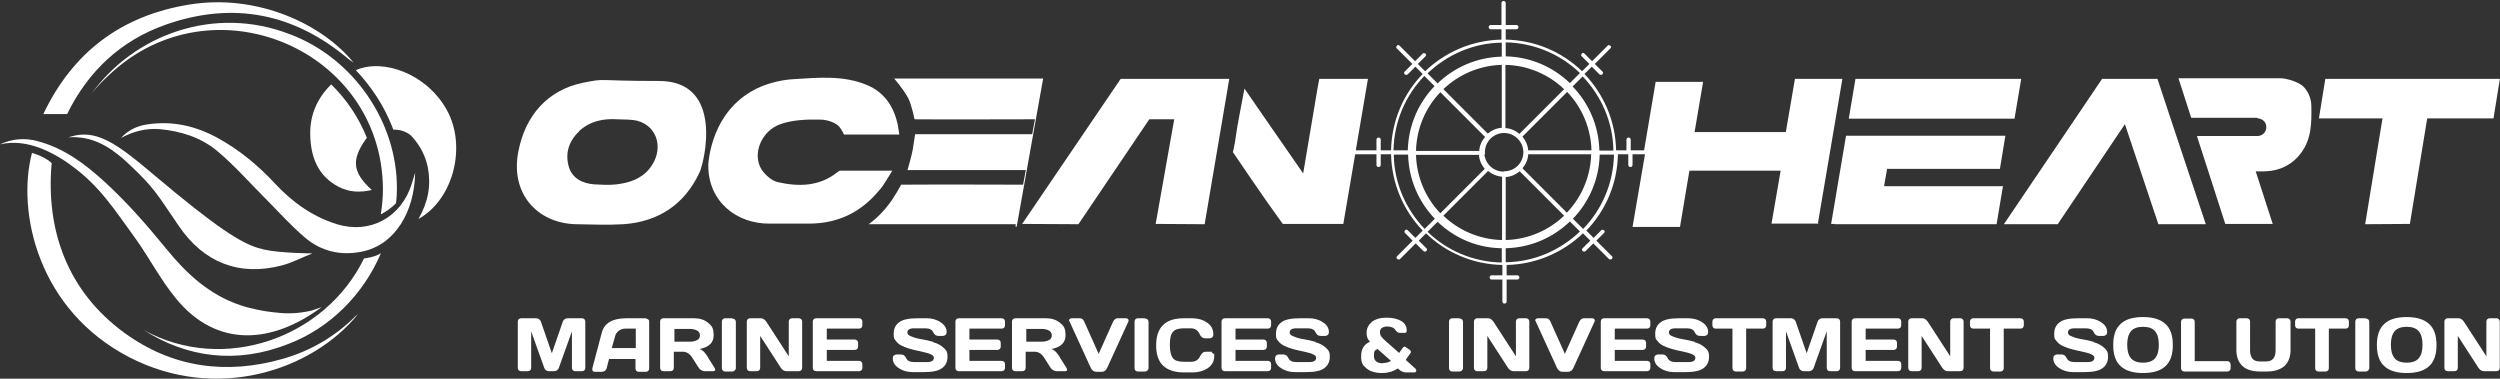 <svg xmlns="http://www.w3.org/2000/svg" width="1096" height="166" viewBox="0 0 1096 166" fill="none"><rect x="0" y="0" width="1096" height="166" fill="#333333" stroke="none"/><path d="M252.525 98.295C259.458 98.428 266.391 98.695 273.324 98.295C288.657 97.228 300.123 89.629 306.656 75.629C308.656 71.496 317.722 35.498 288.924 35.498C260.125 35.498 266.258 34.165 255.458 36.298C240.126 39.498 230.393 50.564 227.326 66.03C223.46 84.562 235.326 97.895 252.525 98.295ZM253.859 57.497C258.658 53.097 264.391 51.897 270.658 52.297C273.591 52.431 276.658 52.297 279.457 52.964C288.657 55.497 291.19 66.03 284.657 74.029C280.924 78.563 275.724 80.163 270.258 80.829C267.058 81.229 263.725 80.963 260.525 80.829C255.325 80.429 250.792 78.163 249.325 72.963C247.725 67.23 249.325 61.897 253.859 57.63V57.497Z" fill="white"></path><path d="M385.586 83.362C387.453 81.096 388.919 78.429 391.186 74.829C382.653 74.829 375.586 74.829 368.387 74.829C367.853 74.829 367.32 75.363 366.92 75.629C359.187 81.763 350.121 81.896 341.188 79.896C338.388 79.363 335.455 76.696 333.855 74.296C329.722 67.63 333.588 57.497 342.121 54.43C347.454 52.564 353.587 52.297 359.454 52.431C362.92 52.431 366.654 53.897 368.12 55.764C369.587 57.764 369.987 58.964 369.987 58.964C369.987 58.964 377.986 58.964 380.786 58.964C383.853 58.964 394.252 58.964 394.252 58.964L393.586 54.697C391.852 46.697 387.719 40.431 379.986 37.231C369.72 32.965 358.787 34.031 347.988 34.698C343.055 34.965 337.988 36.165 333.455 38.031C311.456 47.497 310.523 71.763 310.523 72.43C310.389 88.429 323.055 98.162 337.321 98.028C343.055 98.028 348.921 98.028 354.654 98.028C367.453 98.028 377.72 92.962 385.719 83.096L385.586 83.362Z" fill="white"></path><path d="M506.647 98.162L528.113 98.295L538.913 34.565H491.315L448.117 98.162L472.782 98.295L503.847 52.297H514.78L506.647 98.162Z" fill="white"></path><path d="M804.234 98.295C827.166 98.295 852.365 98.295 875.298 98.295L878.097 81.629H825.966L827.3 74.029H876.764L879.164 59.497H809.301C809.301 59.497 804.367 88.829 802.767 98.162H804.367L804.234 98.295Z" fill="white"></path><path d="M989.692 51.897C991.426 51.897 993.026 53.097 993.426 54.697C993.426 55.097 993.559 55.364 993.559 55.764C993.559 57.897 991.826 59.63 989.692 59.63H985.026C977.96 59.63 970.093 59.63 963.16 59.63L963.56 60.963C967.293 72.563 975.56 98.162 975.56 98.162H996.359L988.893 75.096C988.893 75.096 991.426 75.229 993.426 75.096C999.292 74.829 1004.76 72.43 1008.76 67.096C1013.42 60.83 1013.42 53.764 1013.29 46.431C1013.29 42.564 1011.16 38.298 1008.09 36.698C1005.56 35.364 1002.63 34.431 999.825 34.298H955.027L960.627 51.63H989.692V51.897Z" fill="white"></path><path d="M445.45 99.362H445.717L457.316 34.431H457.05C437.984 34.431 410.918 34.431 391.986 34.431C391.986 34.431 395.986 38.964 398.119 42.964C399.719 46.031 400.919 52.297 400.919 52.297C417.051 52.43 435.184 52.297 451.183 52.297H453.716L452.516 58.83C438.917 58.83 414.785 58.83 401.185 58.83L400.119 65.763C399.585 68.563 397.852 74.563 397.852 74.563H449.716L448.517 80.963C446.117 80.963 409.852 80.829 395.052 80.963C395.052 80.963 392.119 86.562 389.186 90.162C385.053 95.495 380.786 98.295 380.786 98.295C400.919 98.295 422.118 98.295 442.25 98.295H445.317L445.183 99.362H445.45Z" fill="white"></path><path d="M796.901 98.295L807.701 34.565H786.902L782.902 57.897H742.904L746.637 35.898H725.838L720.771 65.897H714.905V61.23C714.905 60.697 714.505 60.297 713.971 60.297C713.438 60.297 713.038 60.697 713.038 61.23V65.897H708.505C708.238 52.964 703.039 41.231 694.639 32.431L697.839 29.232L701.172 32.565C701.305 32.698 701.572 32.831 701.839 32.831C702.105 32.831 702.239 32.831 702.505 32.565C702.905 32.165 702.905 31.631 702.505 31.365L699.172 28.032L705.972 21.232C706.372 20.832 706.372 20.299 705.972 20.032C705.572 19.765 705.039 19.632 704.772 20.032L697.972 26.832L694.639 23.498C694.239 23.099 693.706 23.099 693.439 23.498C693.172 23.898 693.039 24.432 693.439 24.698L696.772 28.032L693.572 31.232C684.906 22.832 673.173 17.632 660.107 17.366V12.832H664.774C665.307 12.832 665.707 12.432 665.707 11.899C665.707 11.366 665.307 10.966 664.774 10.966H660.107V1.366C660.107 0.833 659.707 0.433 659.174 0.433C658.641 0.433 658.241 0.833 658.241 1.366V10.966H653.574C653.041 10.966 652.641 11.366 652.641 11.899C652.641 12.432 653.041 12.832 653.574 12.832H658.241V17.366C645.308 17.632 633.575 22.832 624.775 31.232L621.576 28.032L624.909 24.698C625.309 24.299 625.309 23.765 624.909 23.498C624.509 23.232 623.975 23.099 623.709 23.498L620.376 26.832L613.576 20.032C613.176 19.632 612.643 19.632 612.376 20.032C612.109 20.432 611.976 20.965 612.376 21.232L619.176 28.032L615.842 31.365C615.442 31.765 615.442 32.298 615.842 32.565C616.242 32.831 616.242 32.831 616.509 32.831C616.776 32.831 616.909 32.831 617.176 32.565L620.509 29.232L623.709 32.431C615.309 41.098 610.109 52.831 609.843 65.897H605.31V61.23C605.31 60.697 604.91 60.297 604.376 60.297C603.843 60.297 603.443 60.697 603.443 61.23V65.897H594.377L599.71 34.565H578.377L577.577 38.831C576.778 43.364 576.111 47.898 575.311 52.297C574.111 59.364 572.511 68.963 571.311 76.029C563.311 64.563 545.579 38.831 545.579 38.831C544.112 46.831 542.646 53.497 541.712 60.297C541.312 63.363 540.512 66.697 540.512 66.697C540.512 66.697 554.379 87.229 560.645 95.762L562.378 98.162H588.91L594.11 67.63H603.443V72.296C603.443 72.83 603.843 73.23 604.376 73.23C604.91 73.23 605.31 72.83 605.31 72.296V67.63H609.843C610.109 80.563 615.309 92.296 623.709 101.095L620.509 104.295L617.176 100.962C616.776 100.562 616.242 100.562 615.976 100.962C615.709 101.362 615.576 101.895 615.976 102.162L619.309 105.495L612.509 112.295C612.109 112.695 612.109 113.228 612.509 113.495C612.909 113.761 612.909 113.761 613.176 113.761C613.443 113.761 613.576 113.761 613.843 113.495L620.642 106.695L623.975 110.028C624.109 110.161 624.375 110.295 624.642 110.295C624.909 110.295 625.042 110.295 625.309 110.028C625.709 109.628 625.709 109.095 625.309 108.828L621.976 105.495L625.175 102.295C633.842 110.695 645.574 115.894 658.641 116.161V120.694H653.974C653.441 120.694 653.041 121.094 653.041 121.628C653.041 122.161 653.441 122.561 653.974 122.561H658.641V132.16C658.641 132.694 659.041 133.094 659.574 133.094C660.107 133.094 660.507 132.694 660.507 132.16V122.561H665.174C665.707 122.561 666.107 122.161 666.107 121.628C666.107 121.094 665.707 120.694 665.174 120.694H660.507V116.161C673.44 115.894 685.173 110.695 693.972 102.295L697.172 105.495L693.839 108.828C693.439 109.228 693.439 109.761 693.839 110.028C694.239 110.295 694.239 110.295 694.506 110.295C694.772 110.295 694.906 110.295 695.172 110.028L698.505 106.695L705.305 113.495C705.438 113.628 705.705 113.761 705.972 113.761C706.238 113.761 706.372 113.761 706.638 113.495C707.038 113.095 707.038 112.561 706.638 112.295L699.839 105.495L703.172 102.162C703.572 101.762 703.572 101.228 703.172 100.962C702.772 100.695 702.239 100.562 701.972 100.962L698.639 104.295L695.439 101.095C703.839 92.429 709.038 80.696 709.305 67.63H713.838V72.296C713.838 72.83 714.238 73.23 714.771 73.23C715.305 73.23 715.705 72.83 715.705 72.296V67.63H721.171L715.705 99.495H736.504L740.637 74.83H780.635L776.635 98.028H797.434L796.901 98.295ZM660.107 18.565C672.773 18.832 684.239 23.898 692.639 32.032L688.239 36.431C680.906 29.365 671.04 24.965 660.107 24.698V18.432V18.565ZM667.44 73.763C668.907 72.03 669.84 70.03 669.973 67.63H697.572C697.306 77.496 693.306 86.562 686.906 93.229L667.307 73.63L667.44 73.763ZM685.706 94.562C679.04 100.962 669.973 104.962 660.107 105.228V77.629C662.374 77.496 664.507 76.563 666.24 75.096L685.839 94.695L685.706 94.562ZM669.973 66.03C669.84 63.763 668.907 61.63 667.44 59.897L687.039 40.298C693.439 46.964 697.439 56.03 697.705 65.897H670.107L669.973 66.03ZM660.107 28.432C669.973 28.698 679.04 32.698 685.706 39.098L666.107 58.697C664.374 57.23 662.374 56.297 659.974 56.164V28.565L660.107 28.432ZM658.374 18.565V24.832C647.441 25.099 637.575 29.498 630.242 36.565L625.842 32.165C634.375 24.032 645.841 18.832 658.374 18.699V18.565ZM620.776 66.03C621.042 56.164 625.042 47.097 631.442 40.431L651.041 60.03C649.574 61.764 648.641 63.763 648.508 66.163H620.909L620.776 66.03ZM651.041 73.896L631.442 93.495C625.042 86.829 621.042 77.763 620.776 67.897H648.374C648.508 70.163 649.441 72.296 650.908 74.03L651.041 73.896ZM632.775 39.098C639.441 32.698 648.508 28.698 658.374 28.432V56.03C656.107 56.164 653.974 57.097 652.241 58.564L632.642 38.965L632.775 39.098ZM624.509 33.365L628.909 37.764C621.842 45.097 617.442 54.964 617.176 65.897H610.909C611.176 53.23 616.242 41.764 624.375 33.365H624.509ZM624.509 100.295C616.376 91.762 611.176 80.296 611.043 67.763H617.309C617.576 78.696 621.976 88.562 629.042 95.895L624.642 100.295H624.509ZM658.374 115.094C645.708 114.828 634.242 109.761 625.842 101.628L630.242 97.229C637.575 104.295 647.441 108.695 658.374 108.828V115.094ZM658.374 105.228C648.508 104.962 639.441 100.962 632.775 94.562L652.374 74.963C654.107 76.43 656.107 77.23 658.507 77.496V105.095L658.374 105.228ZM659.174 75.23C654.774 75.23 651.174 71.896 650.774 67.63H651.041C651.041 67.097 650.908 66.43 651.041 65.897C651.441 61.63 655.041 58.297 659.441 58.297C663.84 58.297 667.84 62.03 667.84 66.697C667.84 71.363 664.107 75.096 659.441 75.096L659.174 75.23ZM660.107 115.094V108.828C671.04 108.561 680.906 104.162 688.239 97.095L692.639 101.495C684.106 109.628 672.64 114.828 660.107 114.961V115.094ZM693.972 100.295L689.573 95.895C696.639 88.562 701.039 78.696 701.305 67.763H707.572C707.305 80.429 702.239 91.895 694.106 100.295H693.972ZM701.172 66.03C700.905 55.097 696.506 45.231 689.439 37.898L693.839 33.498C701.972 42.031 707.172 53.497 707.305 66.03H701.039H701.172Z" fill="white"></path><path d="M886.097 34.565H813.434L810.5 52.031H883.164L886.097 34.565Z" fill="white"></path><path d="M902.096 98.295L931.562 54.431L946.228 98.295H967.027L952.094 53.497L945.828 34.565H921.562L907.429 55.497L878.497 98.295H902.096Z" fill="white"></path><path d="M1036.89 98.295L1056.49 98.162L1064.09 51.897H1093.15L1095.95 34.565H1019.42L1016.62 51.897H1044.49L1036.89 98.295Z" fill="white"></path><path d="M14.028 67C7.167 93.13 16.81 136.097 56.864 156.707C94.786 176.212 136.695 162.687 157 137.661C156.536 138.029 156.073 138.397 155.702 138.765C146.801 147.598 136.231 153.763 124.178 157.259C99.144 164.435 75.501 161.215 54.454 145.85C29.976 128.001 19.962 101.411 22.651 71.508C22.651 71.508 20.333 68.932 13.936 67H14.028Z" fill="white"></path><path d="M31.066 72.413C43.548 81.355 50.205 91.939 58.712 103.617C65.184 112.468 70.176 122.413 77.111 130.807C94.955 152.705 119.272 150.789 141 134.639C139.613 135.095 138.226 135.643 136.839 136.099C135.73 136.373 133.973 136.738 131.939 137.011C125.652 137.833 120.659 137.011 116.591 136.464C116.591 136.464 110.489 135.552 105.403 133.818C91.812 129.256 81.826 120.041 73.135 109.366C64.629 98.964 55.845 88.837 45.86 79.712C37.169 71.775 27.923 64.84 16.273 61.829C10.725 60.369 5.27 60.826 0 63.289C0.555 63.198 1.479 63.015 2.496 62.833C7.674 62.194 17.012 62.377 30.881 72.231L31.066 72.413Z" fill="white"></path><path d="M172.429 56.858C175.549 56.675 178.945 57.953 180.781 60.051C184.177 63.883 186.563 68.354 187.573 73.464C189.041 81.219 187.756 88.518 183.443 96C198.862 87.423 204.644 64.066 195.925 48.282C187.114 32.314 167.932 25.471 156 30.763C162.884 38.063 168.207 46.183 171.878 55.398L172.429 56.858Z" fill="white"></path><path d="M182 75.72C181.456 77.576 181.003 79.06 180.55 80.451C176.017 95.295 162.147 102.809 147.642 98.264C136.855 94.924 128.061 88.523 120.356 80.266C113.194 72.566 105.126 65.886 95.97 60.784C86.089 55.218 75.573 52.806 64.332 54.568C59.98 55.218 56.082 57.166 53 60.506C58.349 57.63 63.878 56.145 69.952 56.609C79.199 57.444 87.992 60.227 95.063 66.072C102.769 72.473 109.387 80.08 116.548 87.224C122.259 92.976 127.699 99.099 133.863 104.294C140.934 110.231 149.455 112.179 158.611 110.324C173.297 107.355 181.728 92.697 182 75.72Z" fill="white"></path><path d="M33.117 59.366C31.742 59.646 30.642 60.02 30 60.206C30.917 60.206 32.292 60.02 33.943 60.206C43.02 60.767 50.171 65.902 56.773 72.158C67.775 82.616 68.509 84.577 78.32 98.956C89.322 115.203 105.001 121.272 123.705 116.323C128.29 115.109 132.507 112.775 137 111.094C137 111.094 122.697 111.001 115.82 109.414C108.668 107.826 100.783 104.091 76.761 84.39C56.315 67.583 46.045 56.845 33.117 59.366Z" fill="white"></path><path d="M160.844 60.462C157.47 51.881 152.035 43.664 145.193 37C138.82 43.299 135.821 50.694 136.008 59.093C136.196 68.587 139.195 77.077 148.473 81.916C153.066 84.289 157.845 84.472 163 83.285C154.565 75.617 154.003 70.23 160.188 61.284L160.751 60.553L160.844 60.462Z" fill="white"></path><path d="M173.626 88.978C173.904 86.604 173.997 85.234 173.997 82.86C174.275 53.548 154.908 25.424 127.107 15.014C93.932 2.138 58.719 15.196 40 41.221C42.224 38.299 45.097 35.377 47.877 32.82C93.006 -9.824 167.51 21.406 167.881 82.86C167.881 86.695 167.51 90.439 166.954 94C169.178 92.813 171.866 90.987 173.719 88.978H173.626Z" fill="white"></path><path d="M159.591 113.296C142.578 148.194 98.124 163.99 63 144.704C81.751 156.643 103.521 159.857 126.479 150.765C144.773 143.786 159.408 128.908 167 111C164.622 112.653 160.048 113.296 159.591 113.296Z" fill="white"></path><path d="M29.44 50C38.587 31.282 53 17.652 72.864 10.746C102.245 0.478 128.946 5.839 152.598 25.739C153.337 26.375 154.261 26.92 155 27.465C141.326 10.564 112.777 -2.884 82.842 2.023C52.815 6.929 31.75 23.195 19 50H29.44Z" fill="white"></path><path d="M255.399 139.533H248.732C248.332 139.533 247.932 139.667 247.532 139.933C247.132 140.2 246.866 140.6 246.732 141L241.933 154.866L237.133 141C237 140.6 236.733 140.2 236.333 139.933C235.933 139.667 235.533 139.533 235.133 139.533H228.467C228.067 139.533 227.667 139.667 227.4 139.933C227.133 140.2 227 140.6 227 141V161.266C227 161.666 227.133 162.066 227.4 162.332C227.667 162.599 228.067 162.732 228.467 162.732H231.4C231.8 162.732 232.2 162.599 232.466 162.332C232.733 162.066 232.866 161.666 232.866 161.266V145.266L238.599 161.266C238.733 161.666 238.999 162.066 239.399 162.332C239.799 162.599 240.199 162.732 240.599 162.732H242.999C243.399 162.732 243.799 162.599 244.199 162.332C244.599 162.066 244.866 161.666 244.999 161.266L250.732 145.266V161.266C250.732 161.666 250.866 162.066 251.132 162.332C251.399 162.599 251.799 162.732 252.199 162.732H255.132C255.532 162.732 255.932 162.599 256.199 162.332C256.465 162.066 256.599 161.666 256.599 161.266V141C256.599 140.6 256.465 140.2 256.199 139.933C255.932 139.667 255.532 139.533 255.132 139.533H255.399Z" fill="white"></path><path d="M283.398 139.533H274.598C268.465 139.533 264.865 141.666 263.798 145.933L259.665 161.532C259.665 161.932 259.665 162.332 259.799 162.599C260.065 162.866 260.332 162.999 260.732 162.999H263.932C264.332 162.999 264.732 162.866 265.132 162.599C265.532 162.332 265.798 161.932 265.932 161.532L266.998 157.399H278.598V161.532C278.598 161.932 278.731 162.332 278.998 162.599C279.264 162.866 279.664 162.999 280.064 162.999H283.131C283.531 162.999 283.931 162.866 284.198 162.599C284.464 162.332 284.598 161.932 284.598 161.532V141.133C284.598 140.733 284.598 140.333 284.198 140.067C283.931 139.8 283.531 139.667 283.131 139.667L283.398 139.533ZM278.598 152.599H268.198L269.665 147.4C269.931 146.333 270.465 145.666 271.265 145C272.065 144.466 272.998 144.066 274.065 144.066H278.731V152.599H278.598Z" fill="white"></path><path d="M310.463 156.732C309.796 155.666 309.13 154.733 308.596 154.199C308.063 153.666 307.397 153.266 306.73 152.999C310.863 152.199 312.863 150.199 312.863 147C312.863 143.8 312.063 142.866 310.463 141.533C308.863 140.2 306.863 139.533 304.33 139.533H290.864C290.464 139.533 290.064 139.667 289.797 139.933C289.531 140.2 289.397 140.6 289.397 141V161.266C289.397 161.666 289.531 162.066 289.797 162.332C290.064 162.599 290.464 162.732 290.864 162.732H293.93C294.33 162.732 294.73 162.599 294.997 162.332C295.264 162.066 295.397 161.666 295.397 161.266V154.199H299.397C300.997 154.199 302.463 155.133 303.53 156.866L306.33 161.266C306.597 161.666 306.997 162.066 307.53 162.332C308.063 162.599 308.463 162.732 308.863 162.732H312.73C313.13 162.732 313.396 162.599 313.53 162.332C313.53 162.066 313.53 161.666 313.263 161.266L310.33 156.599L310.463 156.732ZM305.53 149.133C304.73 149.533 303.663 149.799 302.597 149.799H295.664V144.2H302.597C303.663 144.2 304.73 144.466 305.53 144.866C306.33 145.266 306.863 146.066 306.863 147C306.863 147.933 306.463 148.733 305.53 149.133Z" fill="white"></path><path d="M320.996 139.533H317.929C317.529 139.533 317.129 139.667 316.863 139.933C316.596 140.2 316.463 140.6 316.463 141V161.399C316.463 161.799 316.596 162.199 316.863 162.466C317.129 162.732 317.529 162.865 317.929 162.865H320.996C321.396 162.865 321.796 162.732 322.063 162.466C322.329 162.199 322.596 161.799 322.596 161.399V141.133C322.596 140.733 322.462 140.333 322.196 140.067C321.929 139.8 321.529 139.667 321.129 139.667L320.996 139.533Z" fill="white"></path><path d="M350.061 139.533H347.261C346.861 139.533 346.461 139.667 346.195 139.933C345.928 140.2 345.795 140.6 345.795 141V156.199L335.929 141C335.662 140.6 335.262 140.2 334.862 139.933C334.462 139.667 334.062 139.533 333.662 139.533H328.862C328.462 139.533 328.062 139.667 327.796 139.933C327.529 140.2 327.396 140.6 327.396 141V161.266C327.396 161.666 327.529 162.066 327.796 162.332C328.062 162.599 328.462 162.732 328.862 162.732H331.795C332.195 162.732 332.595 162.599 332.862 162.332C333.129 162.066 333.262 161.666 333.262 161.266V147.266L342.328 161.266C342.595 161.666 342.995 162.066 343.395 162.332C343.795 162.599 344.328 162.732 344.728 162.732H350.195C350.595 162.732 350.995 162.599 351.261 162.332C351.528 162.066 351.661 161.666 351.661 161.266V141C351.661 140.6 351.528 140.2 351.261 139.933C350.995 139.667 350.595 139.533 350.195 139.533H350.061Z" fill="white"></path><path d="M376.593 139.533H357.794C357.394 139.533 356.994 139.667 356.728 139.933C356.461 140.2 356.328 140.6 356.328 141V161.266C356.328 161.666 356.461 162.066 356.728 162.332C356.994 162.599 357.394 162.732 357.794 162.732H376.593C376.993 162.732 377.393 162.599 377.66 162.332C377.927 162.066 378.06 161.666 378.06 161.266V159.666C378.06 159.266 377.927 158.866 377.66 158.599C377.393 158.332 376.993 158.199 376.593 158.199H362.461V153.399H374.727C375.127 153.399 375.527 153.266 375.793 152.999C376.06 152.733 376.193 152.333 376.193 151.933V150.333C376.193 149.933 376.06 149.533 375.793 149.266C375.527 148.999 375.127 148.866 374.727 148.866H362.461V144.066H376.593C376.993 144.066 377.393 143.933 377.66 143.666C377.927 143.4 378.06 143 378.06 142.6V141C378.06 140.6 377.927 140.2 377.66 139.933C377.393 139.667 376.993 139.533 376.593 139.533Z" fill="white"></path><path d="M409.259 149.933C407.525 149.399 405.792 148.999 404.059 148.733C402.326 148.466 400.859 148.066 399.659 147.533C398.459 147.133 397.793 146.6 397.793 145.8C397.793 144.6 398.726 143.933 400.726 143.933H405.659C407.392 143.933 408.592 144.466 409.125 145.666C409.659 146.733 410.325 147.266 411.392 147.266H413.392C413.792 147.266 414.058 147.133 414.458 146.866C414.858 146.6 414.992 146.066 414.992 145.533C414.992 143.8 414.058 142.333 412.325 141.266C410.592 140.067 408.459 139.533 406.325 139.533H402.192C398.459 139.533 395.793 140.067 394.193 141.266C392.593 142.466 391.793 144.066 391.793 146.333C391.793 148.599 392.059 148.599 392.726 149.399C393.393 150.333 394.193 150.999 395.259 151.533C396.326 152.066 397.393 152.466 398.726 152.866C399.926 153.266 401.259 153.533 402.459 153.799C403.659 154.066 404.859 154.333 405.926 154.599C406.992 154.866 407.792 155.133 408.459 155.532C409.125 155.932 409.392 156.332 409.392 156.866C409.392 158.066 408.459 158.732 406.459 158.732H400.726C398.992 158.732 397.793 158.199 397.259 156.999C396.726 155.932 396.059 155.399 394.993 155.399H392.993C392.593 155.399 392.326 155.533 391.926 155.799C391.526 156.066 391.393 156.599 391.393 157.132C391.393 158.866 392.326 160.332 394.059 161.399C395.793 162.599 397.926 163.132 400.059 163.132H404.992C408.725 163.132 411.392 162.599 412.992 161.399C414.592 160.199 415.392 158.599 415.392 156.332C415.392 154.066 414.725 153.399 413.525 152.333C412.325 151.266 410.859 150.466 409.125 150.066L409.259 149.933Z" fill="white"></path><path d="M439.124 139.533H420.325C419.925 139.533 419.525 139.667 419.258 139.933C418.992 140.2 418.858 140.6 418.858 141V161.266C418.858 161.666 418.992 162.066 419.258 162.332C419.525 162.599 419.925 162.732 420.325 162.732H439.124C439.524 162.732 439.924 162.599 440.191 162.332C440.457 162.066 440.591 161.666 440.591 161.266V159.666C440.591 159.266 440.457 158.866 440.191 158.599C439.924 158.332 439.524 158.199 439.124 158.199H424.991V153.399H437.257C437.657 153.399 438.057 153.266 438.324 152.999C438.591 152.733 438.724 152.333 438.724 151.933V150.333C438.724 149.933 438.591 149.533 438.324 149.266C438.057 148.999 437.657 148.866 437.257 148.866H424.991V144.066H439.124C439.524 144.066 439.924 143.933 440.191 143.666C440.457 143.4 440.591 143 440.591 142.6V141C440.591 140.6 440.457 140.2 440.191 139.933C439.924 139.667 439.524 139.533 439.124 139.533Z" fill="white"></path><path d="M464.723 156.732C464.056 155.666 463.39 154.733 462.856 154.199C462.323 153.666 461.656 153.266 460.99 152.999C465.123 152.199 467.123 150.199 467.123 147C467.123 143.8 466.323 142.866 464.723 141.533C463.123 140.2 461.123 139.533 458.59 139.533H445.124C444.724 139.533 444.324 139.667 444.057 139.933C443.79 140.2 443.657 140.6 443.657 141V161.266C443.657 161.666 443.79 162.066 444.057 162.332C444.324 162.599 444.724 162.732 445.124 162.732H448.19C448.59 162.732 448.99 162.599 449.257 162.332C449.524 162.066 449.657 161.666 449.657 161.266V154.199H453.657C455.257 154.199 456.723 155.133 457.79 156.866L460.59 161.266C460.856 161.666 461.256 162.066 461.79 162.332C462.323 162.599 462.723 162.732 463.123 162.732H466.989C467.389 162.732 467.656 162.599 467.789 162.332C467.789 162.066 467.789 161.666 467.523 161.266L464.59 156.599L464.723 156.732ZM459.79 149.133C458.99 149.533 457.923 149.799 456.857 149.799H449.924V144.2H456.857C457.923 144.2 458.99 144.466 459.79 144.866C460.59 145.266 461.123 146.066 461.123 147C461.123 147.933 460.723 148.733 459.79 149.133Z" fill="white"></path><path d="M493.522 139.533H489.922C489.122 139.533 488.455 140.067 487.922 141.133L481.655 155.133L475.389 141.133C474.989 140.067 474.322 139.533 473.389 139.533H469.789C469.389 139.533 469.123 139.667 468.856 139.933C468.589 140.2 468.589 140.6 468.856 140.866L478.189 161.266C478.722 162.332 479.522 162.999 480.589 162.999H482.989C484.055 162.999 484.855 162.466 485.389 161.266L494.722 140.866C494.855 140.466 494.722 140.2 494.588 139.933C494.322 139.667 494.055 139.533 493.655 139.533H493.522Z" fill="white"></path><path d="M501.921 139.533H498.855C498.455 139.533 498.055 139.667 497.788 139.933C497.521 140.2 497.388 140.6 497.388 141V161.399C497.388 161.799 497.521 162.199 497.788 162.466C498.055 162.732 498.455 162.865 498.855 162.865H501.921C502.321 162.865 502.721 162.732 502.988 162.466C503.254 162.199 503.521 161.799 503.521 161.399V141.133C503.521 140.733 503.388 140.333 503.121 140.067C502.855 139.8 502.455 139.667 502.055 139.667L501.921 139.533Z" fill="white"></path><path d="M531.253 154.199C530.987 154.199 530.853 154.199 530.587 154.199H528.587C527.52 154.199 526.853 154.866 526.187 156.066C525.387 157.799 524.053 158.599 522.187 158.599H518.987C516.587 158.599 514.987 158.066 514.187 156.999C513.387 155.932 512.854 154.066 512.854 151.266C512.854 148.466 513.254 146.6 514.187 145.533C514.987 144.466 516.587 143.933 518.987 143.933H521.92C523.787 143.933 525.12 144.733 525.92 146.466C526.453 147.666 527.253 148.333 528.32 148.333H530.32C530.72 148.333 530.987 148.2 531.386 147.933C531.786 147.666 531.92 147.133 531.92 146.6C531.92 144.333 530.987 142.6 529.12 141.4C527.253 140.067 524.987 139.533 522.587 139.533H518.987C514.987 139.533 511.921 140.467 509.921 142.466C507.921 144.333 506.854 147.4 506.854 151.399C506.854 155.399 507.921 158.466 509.921 160.332C511.921 162.199 514.987 163.266 518.987 163.266H522.987C525.52 163.266 527.653 162.599 529.52 161.399C531.386 160.066 532.32 158.332 532.32 156.199C532.32 154.066 532.32 155.399 531.92 155.133C531.52 154.866 531.52 154.599 531.253 154.599V154.199Z" fill="white"></path><path d="M555.785 139.533H536.986C536.586 139.533 536.186 139.667 535.92 139.933C535.653 140.2 535.52 140.6 535.52 141V161.266C535.52 161.666 535.653 162.066 535.92 162.332C536.186 162.599 536.586 162.732 536.986 162.732H555.785C556.185 162.732 556.585 162.599 556.852 162.332C557.119 162.066 557.252 161.666 557.252 161.266V159.666C557.252 159.266 557.119 158.866 556.852 158.599C556.585 158.332 556.185 158.199 555.785 158.199H541.653V153.399H553.919C554.319 153.399 554.719 153.266 554.985 152.999C555.252 152.733 555.385 152.333 555.385 151.933V150.333C555.385 149.933 555.252 149.533 554.985 149.266C554.719 148.999 554.319 148.866 553.919 148.866H541.653V144.066H555.785C556.185 144.066 556.585 143.933 556.852 143.666C557.119 143.4 557.252 143 557.252 142.6V141C557.252 140.6 557.119 140.2 556.852 139.933C556.585 139.667 556.185 139.533 555.785 139.533Z" fill="white"></path><path d="M576.851 149.933C575.118 149.399 573.385 148.999 571.651 148.733C569.918 148.466 568.452 148.066 567.252 147.533C566.052 147.133 565.385 146.6 565.385 145.8C565.385 144.6 566.318 143.933 568.318 143.933H573.251C574.985 143.933 576.185 144.466 576.718 145.666C577.251 146.733 577.918 147.266 578.984 147.266H580.984C581.384 147.266 581.651 147.133 582.051 146.866C582.451 146.6 582.584 146.066 582.584 145.533C582.584 143.8 581.651 142.333 579.918 141.266C578.185 140.067 576.051 139.533 573.918 139.533H569.785C566.052 139.533 563.385 140.067 561.785 141.266C560.185 142.466 559.385 144.066 559.385 146.333C559.385 148.599 559.652 148.599 560.319 149.399C560.985 150.333 561.785 150.999 562.852 151.533C563.918 152.066 564.985 152.466 566.318 152.866C567.518 153.266 568.852 153.533 570.052 153.799C571.251 154.066 572.451 154.333 573.518 154.599C574.585 154.866 575.385 155.133 576.051 155.532C576.718 155.932 576.985 156.332 576.985 156.866C576.985 158.066 576.051 158.732 574.051 158.732H568.318C566.585 158.732 565.385 158.199 564.852 156.999C564.318 155.932 563.652 155.399 562.585 155.399H560.585C560.185 155.399 559.919 155.533 559.519 155.799C559.119 156.066 558.985 156.599 558.985 157.132C558.985 158.866 559.919 160.332 561.652 161.399C563.385 162.599 565.518 163.132 567.652 163.132H572.585C576.318 163.132 578.984 162.599 580.584 161.399C582.184 160.199 582.984 158.599 582.984 156.332C582.984 154.066 582.318 153.399 581.118 152.333C579.918 151.266 578.451 150.466 576.718 150.066L576.851 149.933Z" fill="white"></path><path d="M616.316 157.666L618.316 154.866C618.716 154.333 618.583 153.799 618.049 153.399L616.316 152.199C615.783 151.799 615.383 151.933 614.983 152.466L613.383 154.733L607.783 149.799C606.85 148.999 606.183 148.333 605.65 147.666C605.117 147 604.983 146.333 604.983 145.533C604.983 144.733 605.25 144.2 605.783 143.8C606.317 143.4 607.117 143.133 608.05 143.133C609.916 143.133 611.116 143.666 611.783 144.733C612.316 145.533 612.983 145.933 613.65 145.933H615.783C616.05 145.933 616.316 145.933 616.45 145.666C616.583 145.533 616.716 145.266 616.716 145C616.716 143.133 615.916 141.667 614.316 140.733C612.716 139.8 610.583 139.267 607.783 139.267C604.983 139.267 602.983 139.933 601.384 141.133C599.917 142.466 599.117 143.933 599.117 145.933C599.117 147.933 599.65 148.733 600.584 149.799C597.917 150.999 596.717 153.133 596.717 156.199C596.717 159.266 597.517 160.199 599.117 161.532C600.717 162.866 602.983 163.532 605.783 163.532C608.583 163.532 610.716 162.866 612.85 161.532C613.25 161.932 613.65 162.199 613.916 162.466C614.183 162.599 614.45 162.866 614.983 162.999C615.383 163.132 615.916 163.266 616.316 163.266H620.049C620.449 163.266 620.716 163.132 620.849 162.732C620.983 162.332 620.849 162.066 620.583 161.666L616.45 157.932L616.316 157.666ZM606.317 159.266C603.65 159.266 602.317 158.199 602.317 155.933C602.317 153.666 602.85 153.533 603.917 152.999L609.783 158.199C608.85 158.866 607.65 159.132 606.317 159.132V159.266Z" fill="white"></path><path d="M639.782 139.533H636.715C636.315 139.533 635.915 139.667 635.649 139.933C635.382 140.2 635.249 140.6 635.249 141V161.399C635.249 161.799 635.382 162.199 635.649 162.466C635.915 162.732 636.315 162.865 636.715 162.865H639.782C640.182 162.865 640.582 162.732 640.848 162.466C641.115 162.199 641.382 161.799 641.382 161.399V141.133C641.382 140.733 641.248 140.333 640.982 140.067C640.715 139.8 640.315 139.667 639.915 139.667L639.782 139.533Z" fill="white"></path><path d="M668.847 139.533H666.047C665.647 139.533 665.247 139.667 664.981 139.933C664.714 140.2 664.581 140.6 664.581 141V156.199L654.714 141C654.448 140.6 654.048 140.2 653.648 139.933C653.248 139.667 652.848 139.533 652.448 139.533H647.648C647.248 139.533 646.848 139.667 646.581 139.933C646.315 140.2 646.181 140.6 646.181 141V161.266C646.181 161.666 646.315 162.066 646.581 162.332C646.848 162.599 647.248 162.732 647.648 162.732H650.581C650.981 162.732 651.381 162.599 651.648 162.332C651.914 162.066 652.048 161.666 652.048 161.266V147.266L661.114 161.266C661.381 161.666 661.781 162.066 662.181 162.332C662.581 162.599 663.114 162.732 663.514 162.732H668.98C669.38 162.732 669.78 162.599 670.047 162.332C670.314 162.066 670.447 161.666 670.447 161.266V141C670.447 140.6 670.314 140.2 670.047 139.933C669.78 139.667 669.38 139.533 668.98 139.533H668.847Z" fill="white"></path><path d="M697.912 139.533H694.313C693.513 139.533 692.846 140.067 692.313 141.133L686.046 155.133L679.78 141.133C679.38 140.067 678.713 139.533 677.78 139.533H674.18C673.78 139.533 673.514 139.667 673.247 139.933C672.98 140.2 672.98 140.6 673.247 140.866L682.58 161.266C683.113 162.332 683.913 162.999 684.98 162.999H687.38C688.446 162.999 689.246 162.466 689.779 161.266L699.112 140.866C699.246 140.466 699.112 140.2 698.979 139.933C698.712 139.667 698.446 139.533 698.046 139.533H697.912Z" fill="white"></path><path d="M722.045 139.533H703.246C702.846 139.533 702.446 139.667 702.179 139.933C701.912 140.2 701.779 140.6 701.779 141V161.266C701.779 161.666 701.912 162.066 702.179 162.332C702.446 162.599 702.846 162.732 703.246 162.732H722.045C722.445 162.732 722.845 162.599 723.111 162.332C723.378 162.066 723.511 161.666 723.511 161.266V159.666C723.511 159.266 723.378 158.866 723.111 158.599C722.845 158.332 722.445 158.199 722.045 158.199H707.912V153.399H720.178C720.578 153.399 720.978 153.266 721.245 152.999C721.512 152.733 721.645 152.333 721.645 151.933V150.333C721.645 149.933 721.512 149.533 721.245 149.266C720.978 148.999 720.578 148.866 720.178 148.866H707.912V144.066H722.045C722.445 144.066 722.845 143.933 723.111 143.666C723.378 143.4 723.511 143 723.511 142.6V141C723.511 140.6 723.378 140.2 723.111 139.933C722.845 139.667 722.445 139.533 722.045 139.533Z" fill="white"></path><path d="M743.11 149.933C741.377 149.399 739.644 148.999 737.911 148.733C736.177 148.466 734.711 148.066 733.511 147.533C732.311 147.133 731.644 146.6 731.644 145.8C731.644 144.6 732.578 143.933 734.578 143.933H739.511C741.244 143.933 742.444 144.466 742.977 145.666C743.51 146.733 744.177 147.266 745.244 147.266H747.244C747.644 147.266 747.91 147.133 748.31 146.866C748.71 146.6 748.844 146.066 748.844 145.533C748.844 143.8 747.91 142.333 746.177 141.266C744.444 140.067 742.311 139.533 740.177 139.533H736.044C732.311 139.533 729.644 140.067 728.044 141.266C726.445 142.466 725.645 144.066 725.645 146.333C725.645 148.599 725.911 148.599 726.578 149.399C727.245 150.333 728.044 150.999 729.111 151.533C730.178 152.066 731.244 152.466 732.578 152.866C733.778 153.266 735.111 153.533 736.311 153.799C737.511 154.066 738.711 154.333 739.777 154.599C740.844 154.866 741.644 155.133 742.311 155.532C742.977 155.932 743.244 156.332 743.244 156.866C743.244 158.066 742.311 158.732 740.311 158.732H734.578C732.844 158.732 731.644 158.199 731.111 156.999C730.578 155.932 729.911 155.399 728.844 155.399H726.845C726.445 155.399 726.178 155.533 725.778 155.799C725.378 156.066 725.245 156.599 725.245 157.132C725.245 158.866 726.178 160.332 727.911 161.399C729.644 162.599 731.778 163.132 733.911 163.132H738.844C742.577 163.132 745.244 162.599 746.844 161.399C748.444 160.199 749.244 158.599 749.244 156.332C749.244 154.066 748.577 153.399 747.377 152.333C746.177 151.266 744.71 150.466 742.977 150.066L743.11 149.933Z" fill="white"></path><path d="M772.843 139.533H752.177C751.777 139.533 751.377 139.667 751.11 139.933C750.844 140.2 750.71 140.6 750.71 141V142.6C750.71 143 750.844 143.4 751.11 143.666C751.377 143.933 751.777 144.066 752.177 144.066H759.51V161.399C759.51 161.799 759.643 162.199 759.91 162.466C760.176 162.732 760.576 162.865 760.976 162.865H764.043C764.443 162.865 764.843 162.732 765.11 162.466C765.376 162.199 765.51 161.799 765.51 161.399V144.066H772.843C773.243 144.066 773.643 143.933 773.909 143.666C774.176 143.4 774.309 143 774.309 142.6V141C774.309 140.6 774.176 140.2 773.909 139.933C773.643 139.667 773.243 139.533 772.843 139.533Z" fill="white"></path><path d="M805.508 139.533H798.841C798.441 139.533 798.041 139.667 797.641 139.933C797.241 140.2 796.975 140.6 796.841 141L792.042 154.866L787.242 141C787.108 140.6 786.842 140.2 786.442 139.933C786.042 139.667 785.642 139.533 785.242 139.533H778.576C778.176 139.533 777.776 139.667 777.509 139.933C777.242 140.2 777.109 140.6 777.109 141V161.266C777.109 161.666 777.242 162.066 777.509 162.332C777.776 162.599 778.176 162.732 778.576 162.732H781.509C781.909 162.732 782.309 162.599 782.575 162.332C782.842 162.066 782.975 161.666 782.975 161.266V145.266L788.708 161.266C788.842 161.666 789.108 162.066 789.508 162.332C789.908 162.599 790.308 162.732 790.708 162.732H793.108C793.508 162.732 793.908 162.599 794.308 162.332C794.708 162.066 794.975 161.666 795.108 161.266L800.841 145.266V161.266C800.841 161.666 800.975 162.066 801.241 162.332C801.508 162.599 801.908 162.732 802.308 162.732H805.241C805.641 162.732 806.041 162.599 806.308 162.332C806.574 162.066 806.708 161.666 806.708 161.266V141C806.708 140.6 806.574 140.2 806.308 139.933C806.041 139.667 805.641 139.533 805.241 139.533H805.508Z" fill="white"></path><path d="M832.04 139.533H813.241C812.841 139.533 812.441 139.667 812.174 139.933C811.907 140.2 811.774 140.6 811.774 141V161.266C811.774 161.666 811.907 162.066 812.174 162.332C812.441 162.599 812.841 162.732 813.241 162.732H832.04C832.44 162.732 832.84 162.599 833.106 162.332C833.373 162.066 833.506 161.666 833.506 161.266V159.666C833.506 159.266 833.373 158.866 833.106 158.599C832.84 158.332 832.44 158.199 832.04 158.199H817.907V153.399H830.173C830.573 153.399 830.973 153.266 831.24 152.999C831.507 152.733 831.64 152.333 831.64 151.933V150.333C831.64 149.933 831.507 149.533 831.24 149.266C830.973 148.999 830.573 148.866 830.173 148.866H817.907V144.066H832.04C832.44 144.066 832.84 143.933 833.106 143.666C833.373 143.4 833.506 143 833.506 142.6V141C833.506 140.6 833.373 140.2 833.106 139.933C832.84 139.667 832.44 139.533 832.04 139.533Z" fill="white"></path><path d="M859.239 139.533H856.439C856.039 139.533 855.639 139.667 855.372 139.933C855.105 140.2 854.972 140.6 854.972 141V156.199L845.106 141C844.839 140.6 844.439 140.2 844.039 139.933C843.639 139.667 843.239 139.533 842.839 139.533H838.04C837.64 139.533 837.24 139.667 836.973 139.933C836.706 140.2 836.573 140.6 836.573 141V161.266C836.573 161.666 836.706 162.066 836.973 162.332C837.24 162.599 837.64 162.732 838.04 162.732H840.973C841.373 162.732 841.773 162.599 842.039 162.332C842.306 162.066 842.439 161.666 842.439 161.266V147.266L851.506 161.266C851.772 161.666 852.172 162.066 852.572 162.332C852.972 162.599 853.506 162.732 853.906 162.732H859.372C859.772 162.732 860.172 162.599 860.439 162.332C860.705 162.066 860.839 161.666 860.839 161.266V141C860.839 140.6 860.705 140.2 860.439 139.933C860.172 139.667 859.772 139.533 859.372 139.533H859.239Z" fill="white"></path><path d="M885.771 139.533H865.105C864.705 139.533 864.305 139.667 864.038 139.933C863.772 140.2 863.638 140.6 863.638 141V142.6C863.638 143 863.772 143.4 864.038 143.666C864.305 143.933 864.705 144.066 865.105 144.066H872.438V161.399C872.438 161.799 872.571 162.199 872.838 162.466C873.105 162.732 873.505 162.865 873.905 162.865H876.971C877.371 162.865 877.771 162.732 878.038 162.466C878.304 162.199 878.438 161.799 878.438 161.399V144.066H885.771C886.171 144.066 886.571 143.933 886.837 143.666C887.104 143.4 887.237 143 887.237 142.6V141C887.237 140.6 887.104 140.2 886.837 139.933C886.571 139.667 886.171 139.533 885.771 139.533Z" fill="white"></path><path d="M918.036 149.933C916.303 149.399 914.57 148.999 912.836 148.733C911.103 148.466 909.636 148.066 908.436 147.533C907.236 147.133 906.57 146.6 906.57 145.8C906.57 144.6 907.503 143.933 909.503 143.933H914.436C916.169 143.933 917.369 144.466 917.903 145.666C918.436 146.733 919.103 147.266 920.169 147.266H922.169C922.569 147.266 922.836 147.133 923.236 146.866C923.636 146.6 923.769 146.066 923.769 145.533C923.769 143.8 922.836 142.333 921.103 141.266C919.369 140.067 917.236 139.533 915.103 139.533H910.97C907.236 139.533 904.57 140.067 902.97 141.266C901.37 142.466 900.57 144.066 900.57 146.333C900.57 148.599 900.837 148.599 901.503 149.399C902.17 150.333 902.97 150.999 904.037 151.533C905.103 152.066 906.17 152.466 907.503 152.866C908.703 153.266 910.036 153.533 911.236 153.799C912.436 154.066 913.636 154.333 914.703 154.599C915.769 154.866 916.569 155.133 917.236 155.532C917.903 155.932 918.169 156.332 918.169 156.866C918.169 158.066 917.236 158.732 915.236 158.732H909.503C907.77 158.732 906.57 158.199 906.037 156.999C905.503 155.932 904.837 155.399 903.77 155.399H901.77C901.37 155.399 901.103 155.533 900.703 155.799C900.303 156.066 900.17 156.599 900.17 157.132C900.17 158.866 901.103 160.332 902.837 161.399C904.57 162.599 906.703 163.132 908.836 163.132H913.769C917.503 163.132 920.169 162.599 921.769 161.399C923.369 160.199 924.169 158.599 924.169 156.332C924.169 154.066 923.502 153.399 922.302 152.333C921.103 151.266 919.636 150.466 917.903 150.066L918.036 149.933Z" fill="white"></path><path d="M939.502 139C935.235 139 931.902 139.933 929.769 141.933C927.502 143.933 926.436 147 926.436 151.266C926.436 155.533 927.502 158.599 929.769 160.599C932.035 162.599 935.235 163.532 939.502 163.532C943.768 163.532 947.101 162.599 949.235 160.599C951.501 158.599 952.568 155.533 952.568 151.266C952.568 147 951.501 143.933 949.235 141.933C946.968 139.933 943.768 139 939.502 139ZM944.835 156.999C943.768 158.332 941.902 158.999 939.502 158.999C937.102 158.999 935.235 158.332 934.169 156.999C933.102 155.666 932.569 153.799 932.569 151.133C932.569 148.466 933.102 146.6 934.169 145.266C935.235 143.933 937.102 143.266 939.502 143.266C941.902 143.266 943.768 143.933 944.835 145.266C945.901 146.6 946.435 148.466 946.435 151.133C946.435 153.799 945.901 155.666 944.835 156.999Z" fill="white"></path><path d="M976.3 158.332H962.167V141.133C962.167 140.733 962.034 140.333 961.767 140.067C961.501 139.8 961.101 139.667 960.701 139.667H957.634C957.234 139.667 956.834 139.8 956.568 140.067C956.301 140.333 956.168 140.733 956.168 141.133V161.399C956.168 161.799 956.301 162.199 956.568 162.465C956.834 162.732 957.234 162.865 957.634 162.865H976.433C976.833 162.865 977.233 162.732 977.5 162.465C977.767 162.199 977.9 161.799 977.9 161.399V159.799C977.9 159.399 977.767 158.999 977.5 158.732C977.233 158.466 976.833 158.332 976.433 158.332H976.3Z" fill="white"></path><path d="M1002.17 139.533H999.099C998.699 139.533 998.299 139.667 998.032 139.933C997.766 140.2 997.632 140.6 997.632 141V153.666C997.632 155.266 997.233 156.466 996.566 157.266C995.899 158.066 994.833 158.466 993.366 158.466H990.699C989.233 158.466 988.166 158.066 987.5 157.266C986.833 156.466 986.433 155.266 986.433 153.666V141C986.433 140.6 986.3 140.2 986.033 139.933C985.766 139.667 985.366 139.533 984.966 139.533H981.9C981.5 139.533 981.1 139.667 980.833 139.933C980.567 140.2 980.433 140.6 980.433 141V153.533C980.433 156.466 981.367 158.866 983.1 160.466C984.833 162.066 987.366 162.865 990.833 162.865H993.766C997.099 162.865 999.632 162.066 1001.5 160.466C1003.23 158.866 1004.17 156.466 1004.17 153.533V141C1004.17 140.6 1004.03 140.2 1003.77 139.933C1003.5 139.667 1003.1 139.533 1002.7 139.533H1002.17Z" fill="white"></path><path d="M1028.3 139.533H1007.63C1007.23 139.533 1006.83 139.667 1006.57 139.933C1006.3 140.2 1006.17 140.6 1006.17 141V142.6C1006.17 143 1006.3 143.4 1006.57 143.666C1006.83 143.933 1007.23 144.066 1007.63 144.066H1014.97V161.399C1014.97 161.799 1015.1 162.199 1015.37 162.466C1015.63 162.732 1016.03 162.865 1016.43 162.865H1019.5C1019.9 162.865 1020.3 162.732 1020.56 162.466C1020.83 162.199 1020.96 161.799 1020.96 161.399V144.066H1028.3C1028.7 144.066 1029.1 143.933 1029.36 143.666C1029.63 143.4 1029.76 143 1029.76 142.6V141C1029.76 140.6 1029.63 140.2 1029.36 139.933C1029.1 139.667 1028.7 139.533 1028.3 139.533Z" fill="white"></path><path d="M1037.1 139.533H1034.03C1033.63 139.533 1033.23 139.667 1032.96 139.933C1032.7 140.2 1032.56 140.6 1032.56 141V161.399C1032.56 161.799 1032.7 162.199 1032.96 162.466C1033.23 162.732 1033.63 162.865 1034.03 162.865H1037.1C1037.5 162.865 1037.9 162.732 1038.16 162.466C1038.43 162.199 1038.7 161.799 1038.7 161.399V141.133C1038.7 140.733 1038.56 140.333 1038.3 140.067C1038.03 139.8 1037.63 139.667 1037.23 139.667L1037.1 139.533Z" fill="white"></path><path d="M1055.1 139C1050.83 139 1047.5 139.933 1045.36 141.933C1043.1 143.933 1042.03 147 1042.03 151.266C1042.03 155.533 1043.1 158.599 1045.36 160.599C1047.63 162.599 1050.83 163.532 1055.1 163.532C1059.36 163.532 1062.7 162.599 1064.83 160.599C1067.1 158.599 1068.16 155.533 1068.16 151.266C1068.16 147 1067.1 143.933 1064.83 141.933C1062.56 139.933 1059.36 139 1055.1 139ZM1060.43 156.999C1059.36 158.332 1057.5 158.999 1055.1 158.999C1052.7 158.999 1050.83 158.332 1049.76 156.999C1048.7 155.666 1048.16 153.799 1048.16 151.133C1048.16 148.466 1048.7 146.6 1049.76 145.266C1050.83 143.933 1052.7 143.266 1055.1 143.266C1057.5 143.266 1059.36 143.933 1060.43 145.266C1061.5 146.6 1062.03 148.466 1062.03 151.133C1062.03 153.799 1061.5 155.666 1060.43 156.999Z" fill="white"></path><path d="M1094.29 139.533H1091.49C1091.09 139.533 1090.69 139.667 1090.43 139.933C1090.16 140.2 1090.03 140.6 1090.03 141V156.199L1080.16 141C1079.9 140.6 1079.5 140.2 1079.1 139.933C1078.7 139.667 1078.3 139.533 1077.9 139.533H1073.1C1072.7 139.533 1072.3 139.667 1072.03 139.933C1071.76 140.2 1071.63 140.6 1071.63 141V161.266C1071.63 161.666 1071.76 162.066 1072.03 162.332C1072.3 162.599 1072.7 162.732 1073.1 162.732H1076.03C1076.43 162.732 1076.83 162.599 1077.1 162.332C1077.36 162.066 1077.5 161.666 1077.5 161.266V147.266L1086.56 161.266C1086.83 161.666 1087.23 162.066 1087.63 162.332C1088.03 162.599 1088.56 162.732 1088.96 162.732H1094.43C1094.83 162.732 1095.23 162.599 1095.49 162.332C1095.76 162.066 1095.89 161.666 1095.89 161.266V141C1095.89 140.6 1095.76 140.2 1095.49 139.933C1095.23 139.667 1094.83 139.533 1094.43 139.533H1094.29Z" fill="white"></path></svg>